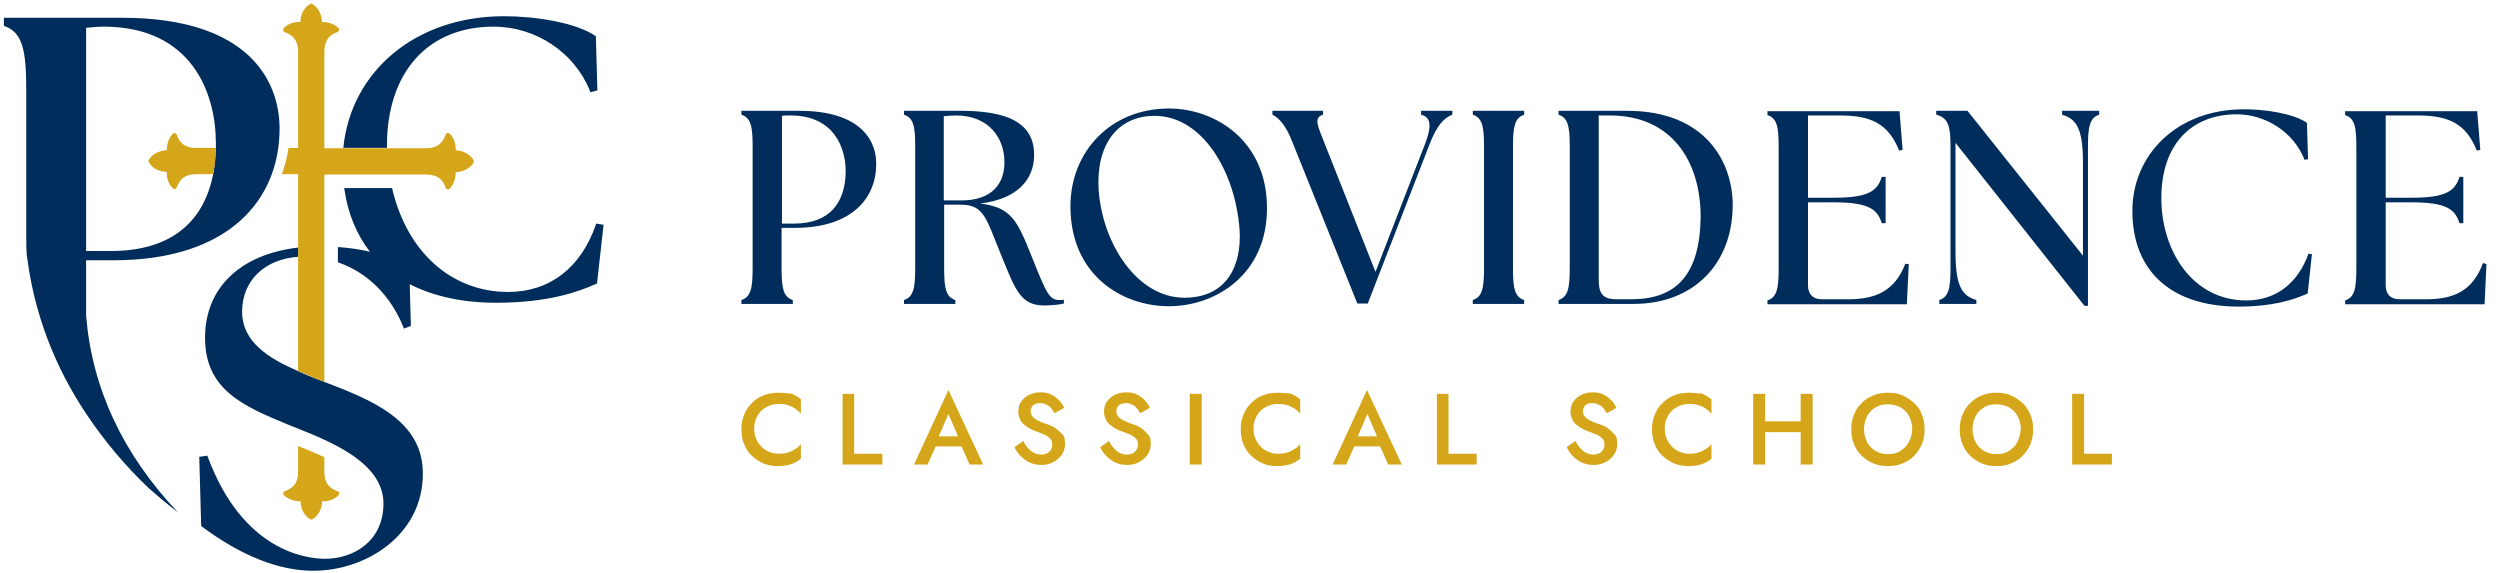 <?xml version="1.0" encoding="utf-8"?>
<!-- Generator: Adobe Illustrator 28.0.0, SVG Export Plug-In . SVG Version: 6.00 Build 0)  -->
<svg version="1.1" id="Layer_1" xmlns="http://www.w3.org/2000/svg" xmlns:xlink="http://www.w3.org/1999/xlink" x="0px" y="0px"
	 viewBox="0 0 647.4 148.5" style="enable-background:new 0 0 647.4 148.5;" xml:space="preserve">
<style type="text/css">
	.st0{fill:#BC8D16;}
	.st1{fill-rule:evenodd;clip-rule:evenodd;}
	.st2{fill:#005F9E;}
	.st3{fill:#00437B;}
	.st4{fill:#002D5B;}
	.st5{fill:#001641;}
	.st6{fill:#D5A619;}
	.st7{fill:#E1EEF9;}
	.st8{fill:#F8F6F1;}
	.st9{fill:#A77815;}
	.st10{fill:#E4AA17;}
	.st11{fill:#FFFFFF;}
	.st12{fill-rule:evenodd;clip-rule:evenodd;fill:#D5A619;}
	.st13{fill-rule:evenodd;clip-rule:evenodd;fill:#FFFFFF;}
</style>
<g>
	<path class="st6" d="M201.5,101.7c-1.3,0-2.6,0.2-3.8,0.7c-1.2,0.5-2.2,1.1-3,2c-0.9,0.8-1.5,1.8-2,3c-0.5,1.2-0.7,2.4-0.7,3.8
		c0,1.4,0.2,2.6,0.7,3.8c0.5,1.2,1.1,2.2,2,3c0.9,0.9,1.9,1.5,3,2c1.2,0.5,2.4,0.7,3.8,0.7c1.3,0,2.5-0.2,3.4-0.5
		c0.9-0.3,1.7-0.8,2.5-1.4V115c-0.4,0.5-0.9,1-1.5,1.3c-0.6,0.4-1.2,0.7-1.9,0.9c-0.7,0.2-1.5,0.3-2.4,0.3c-1.1,0-2.1-0.3-3.1-0.8
		c-0.9-0.5-1.7-1.3-2.3-2.3c-0.6-1-0.9-2.1-0.9-3.4c0-1.3,0.3-2.4,0.9-3.4c0.6-1,1.3-1.7,2.3-2.2c0.9-0.5,2-0.8,3.1-0.8
		c0.9,0,1.7,0.1,2.4,0.3c0.7,0.2,1.3,0.5,1.9,0.9c0.6,0.4,1,0.8,1.5,1.3v-3.7c-0.7-0.6-1.6-1.1-2.5-1.5
		C204,101.9,202.9,101.7,201.5,101.7z M221.3,102h-3.1v18.3h10.3v-2.8h-7.3V102z M236.7,120.3h3.5l2.1-4.7h6.7l2.1,4.7h3.5l-9-19.3
		L236.7,120.3z M243.1,113l2.5-5.8l2.5,5.8H243.1z M274.2,111.6c-0.4-0.4-0.9-0.8-1.5-1.1c-0.5-0.3-1.1-0.5-1.7-0.7
		c-1-0.3-1.8-0.7-2.4-1c-0.6-0.3-1.1-0.7-1.3-1.1c-0.3-0.4-0.4-0.8-0.4-1.3c0-0.5,0.2-1,0.6-1.4c0.4-0.4,1-0.6,1.9-0.6
		c0.6,0,1.1,0.1,1.6,0.4c0.5,0.2,0.9,0.5,1.2,0.9c0.3,0.4,0.6,0.8,0.9,1.3l2.5-1.4c-0.3-0.6-0.7-1.3-1.3-1.9c-0.6-0.6-1.2-1.1-2-1.5
		c-0.8-0.4-1.7-0.6-2.8-0.6c-1.1,0-2.1,0.2-2.9,0.6c-0.9,0.4-1.5,1-2.1,1.7c-0.5,0.7-0.8,1.6-0.8,2.6c0,0.9,0.2,1.6,0.5,2.2
		c0.3,0.6,0.7,1.1,1.3,1.5c0.5,0.4,1,0.7,1.6,1c0.6,0.3,1.1,0.5,1.5,0.6c0.8,0.3,1.4,0.6,2,0.8c0.6,0.3,1,0.6,1.4,1
		c0.3,0.4,0.5,0.9,0.5,1.6c0,0.7-0.3,1.3-0.8,1.8c-0.5,0.5-1.2,0.7-2,0.7c-0.7,0-1.3-0.1-1.9-0.4c-0.6-0.3-1.1-0.7-1.5-1.2
		c-0.5-0.5-0.9-1.1-1.3-1.9l-2.3,1.6c0.4,0.8,0.9,1.6,1.6,2.3c0.7,0.7,1.5,1.3,2.4,1.7c0.9,0.4,1.9,0.6,3,0.6c0.8,0,1.5-0.1,2.3-0.4
		c0.7-0.3,1.4-0.6,1.9-1.1c0.6-0.5,1-1,1.4-1.7c0.3-0.7,0.5-1.4,0.5-2.3c0-0.8-0.1-1.5-0.4-2.1C275,112.5,274.7,112,274.2,111.6z
		 M296.4,111.6c-0.4-0.4-0.9-0.8-1.5-1.1c-0.5-0.3-1.1-0.5-1.7-0.7c-1-0.3-1.8-0.7-2.4-1c-0.6-0.3-1.1-0.7-1.3-1.1
		c-0.3-0.4-0.4-0.8-0.4-1.3c0-0.5,0.2-1,0.6-1.4c0.4-0.4,1-0.6,1.9-0.6c0.6,0,1.1,0.1,1.6,0.4c0.5,0.2,0.9,0.5,1.2,0.9
		c0.3,0.4,0.6,0.8,0.9,1.3l2.5-1.4c-0.3-0.6-0.7-1.3-1.3-1.9c-0.6-0.6-1.2-1.1-2-1.5c-0.8-0.4-1.7-0.6-2.8-0.6
		c-1.1,0-2.1,0.2-2.9,0.6c-0.9,0.4-1.5,1-2.1,1.7c-0.5,0.7-0.8,1.6-0.8,2.6c0,0.9,0.2,1.6,0.5,2.2c0.3,0.6,0.7,1.1,1.3,1.5
		c0.5,0.4,1,0.7,1.6,1c0.6,0.3,1.1,0.5,1.5,0.6c0.8,0.3,1.4,0.6,2,0.8c0.6,0.3,1,0.6,1.4,1c0.3,0.4,0.5,0.9,0.5,1.6
		c0,0.7-0.3,1.3-0.8,1.8c-0.5,0.5-1.2,0.7-2,0.7c-0.7,0-1.3-0.1-1.9-0.4c-0.6-0.3-1.1-0.7-1.5-1.2c-0.5-0.5-0.9-1.1-1.3-1.9
		l-2.3,1.6c0.4,0.8,0.9,1.6,1.6,2.3c0.7,0.7,1.5,1.3,2.4,1.7c0.9,0.4,1.9,0.6,3,0.6c0.8,0,1.5-0.1,2.3-0.4c0.7-0.3,1.4-0.6,1.9-1.1
		c0.6-0.5,1-1,1.4-1.7c0.3-0.7,0.5-1.4,0.5-2.3c0-0.8-0.1-1.5-0.4-2.1C297.2,112.5,296.8,112,296.4,111.6z M308.1,120.3h3.1V102
		h-3.1V120.3z M330.8,101.7c-1.3,0-2.6,0.2-3.8,0.7c-1.2,0.5-2.2,1.1-3,2c-0.9,0.8-1.5,1.8-2,3c-0.5,1.2-0.7,2.4-0.7,3.8
		c0,1.4,0.2,2.6,0.7,3.8c0.5,1.2,1.1,2.2,2,3c0.9,0.9,1.9,1.5,3,2c1.2,0.5,2.4,0.7,3.8,0.7c1.3,0,2.5-0.2,3.4-0.5
		c0.9-0.3,1.7-0.8,2.5-1.4V115c-0.4,0.5-0.9,1-1.5,1.3c-0.6,0.4-1.2,0.7-1.9,0.9c-0.7,0.2-1.5,0.3-2.4,0.3c-1.1,0-2.1-0.3-3.1-0.8
		c-0.9-0.5-1.7-1.3-2.3-2.3c-0.6-1-0.9-2.1-0.9-3.4c0-1.3,0.3-2.4,0.9-3.4c0.6-1,1.3-1.7,2.3-2.2c0.9-0.5,2-0.8,3.1-0.8
		c0.9,0,1.7,0.1,2.4,0.3s1.3,0.5,1.9,0.9c0.6,0.4,1,0.8,1.5,1.3v-3.7c-0.7-0.6-1.6-1.1-2.5-1.5C333.2,101.9,332.1,101.7,330.8,101.7
		z M345.1,120.3h3.5l2.1-4.7h6.7l2.1,4.7h3.5l-9-19.3L345.1,120.3z M351.6,113l2.5-5.8l2.5,5.8H351.6z M375.2,102h-3.1v18.3h10.3
		v-2.8h-7.3V102z M417.2,111.6c-0.4-0.4-0.9-0.8-1.5-1.1c-0.5-0.3-1.1-0.5-1.7-0.7c-1-0.3-1.8-0.7-2.4-1c-0.6-0.3-1.1-0.7-1.3-1.1
		c-0.3-0.4-0.4-0.8-0.4-1.3c0-0.5,0.2-1,0.6-1.4c0.4-0.4,1-0.6,1.9-0.6c0.6,0,1.1,0.1,1.6,0.4c0.5,0.2,0.9,0.5,1.2,0.9
		c0.3,0.4,0.6,0.8,0.9,1.3l2.5-1.4c-0.3-0.6-0.7-1.3-1.3-1.9c-0.6-0.6-1.2-1.1-2-1.5c-0.8-0.4-1.7-0.6-2.8-0.6
		c-1.1,0-2.1,0.2-2.9,0.6c-0.9,0.4-1.5,1-2.1,1.7c-0.5,0.7-0.8,1.6-0.8,2.6c0,0.9,0.2,1.6,0.5,2.2c0.3,0.6,0.7,1.1,1.3,1.5
		c0.5,0.4,1,0.7,1.6,1c0.6,0.3,1.1,0.5,1.5,0.6c0.8,0.3,1.4,0.6,2,0.8c0.6,0.3,1,0.6,1.4,1c0.3,0.4,0.5,0.9,0.5,1.6
		c0,0.7-0.3,1.3-0.8,1.8c-0.5,0.5-1.2,0.7-2,0.7c-0.7,0-1.3-0.1-1.9-0.4c-0.6-0.3-1.1-0.7-1.5-1.2c-0.5-0.5-0.9-1.1-1.3-1.9
		l-2.3,1.6c0.4,0.8,0.9,1.6,1.6,2.3c0.7,0.7,1.5,1.3,2.4,1.7c0.9,0.4,1.9,0.6,3,0.6c0.8,0,1.5-0.1,2.3-0.4c0.7-0.3,1.4-0.6,1.9-1.1
		c0.6-0.5,1-1,1.4-1.7c0.3-0.7,0.5-1.4,0.5-2.3c0-0.8-0.1-1.5-0.4-2.1C418,112.5,417.6,112,417.2,111.6z M437.3,101.7
		c-1.3,0-2.6,0.2-3.8,0.7c-1.2,0.5-2.2,1.1-3,2c-0.9,0.8-1.5,1.8-2,3c-0.5,1.2-0.7,2.4-0.7,3.8c0,1.4,0.2,2.6,0.7,3.8
		c0.5,1.2,1.1,2.2,2,3c0.9,0.9,1.9,1.5,3,2c1.2,0.5,2.4,0.7,3.8,0.7c1.3,0,2.5-0.2,3.4-0.5c0.9-0.3,1.7-0.8,2.5-1.4V115
		c-0.4,0.5-0.9,1-1.5,1.3c-0.6,0.4-1.2,0.7-1.9,0.9c-0.7,0.2-1.5,0.3-2.4,0.3c-1.1,0-2.1-0.3-3.1-0.8c-0.9-0.5-1.7-1.3-2.3-2.3
		c-0.6-1-0.9-2.1-0.9-3.4c0-1.3,0.3-2.4,0.9-3.4c0.6-1,1.3-1.7,2.3-2.2c0.9-0.5,2-0.8,3.1-0.8c0.9,0,1.7,0.1,2.4,0.3
		c0.7,0.2,1.3,0.5,1.9,0.9c0.6,0.4,1,0.8,1.5,1.3v-3.7c-0.7-0.6-1.6-1.1-2.5-1.5C439.8,101.9,438.6,101.7,437.3,101.7z M466.3,109.1
		h-9.2V102H454v18.3h3.1v-8.4h9.2v8.4h3.1V102h-3.1V109.1z M495.7,104.4c-0.9-0.8-1.9-1.5-3-2s-2.4-0.7-3.8-0.7
		c-1.3,0-2.6,0.2-3.8,0.7c-1.2,0.5-2.2,1.1-3,2c-0.9,0.8-1.5,1.8-2,3c-0.5,1.2-0.7,2.4-0.7,3.8c0,1.4,0.2,2.6,0.7,3.8
		c0.5,1.2,1.1,2.2,2,3c0.9,0.9,1.9,1.5,3,2c1.2,0.5,2.4,0.7,3.8,0.7c1.4,0,2.7-0.2,3.8-0.7c1.2-0.5,2.2-1.1,3-2c0.9-0.9,1.5-1.9,2-3
		c0.5-1.2,0.7-2.4,0.7-3.8c0-1.4-0.2-2.6-0.7-3.8C497.3,106.2,496.6,105.2,495.7,104.4z M494.3,114.5c-0.5,1-1.3,1.7-2.2,2.3
		c-0.9,0.6-2,0.8-3.2,0.8c-1.2,0-2.3-0.3-3.2-0.8c-0.9-0.6-1.7-1.3-2.2-2.3c-0.5-1-0.8-2.1-0.8-3.3c0-1.3,0.3-2.4,0.8-3.4
		c0.5-1,1.3-1.8,2.2-2.3c0.9-0.6,2-0.8,3.2-0.8c1.2,0,2.3,0.3,3.3,0.8c0.9,0.6,1.7,1.3,2.2,2.3c0.5,1,0.8,2.1,0.8,3.4
		C495.1,112.4,494.9,113.5,494.3,114.5z M523.8,104.4c-0.9-0.8-1.9-1.5-3-2c-1.2-0.5-2.4-0.7-3.8-0.7c-1.3,0-2.6,0.2-3.8,0.7
		c-1.2,0.5-2.2,1.1-3,2c-0.9,0.8-1.5,1.8-2,3c-0.5,1.2-0.7,2.4-0.7,3.8c0,1.4,0.2,2.6,0.7,3.8c0.5,1.2,1.1,2.2,2,3
		c0.9,0.9,1.9,1.5,3,2c1.2,0.5,2.4,0.7,3.8,0.7c1.4,0,2.7-0.2,3.8-0.7c1.2-0.5,2.2-1.1,3-2c0.9-0.9,1.5-1.9,2-3
		c0.5-1.2,0.7-2.4,0.7-3.8c0-1.4-0.2-2.6-0.7-3.8C525.3,106.2,524.6,105.2,523.8,104.4z M522.4,114.5c-0.5,1-1.3,1.7-2.2,2.3
		c-0.9,0.6-2,0.8-3.2,0.8c-1.2,0-2.3-0.3-3.2-0.8c-0.9-0.6-1.7-1.3-2.2-2.3c-0.5-1-0.8-2.1-0.8-3.3c0-1.3,0.3-2.4,0.8-3.4
		c0.5-1,1.3-1.8,2.2-2.3c0.9-0.6,2-0.8,3.2-0.8c1.2,0,2.3,0.3,3.3,0.8c0.9,0.6,1.7,1.3,2.2,2.3c0.5,1,0.8,2.1,0.8,3.4
		C523.2,112.4,522.9,113.5,522.4,114.5z M539.7,117.6V102h-3.1v18.3h10.3v-2.8H539.7z"/>
	<path class="st4" d="M207,28.7h-15v1c2.4,0.8,2.9,2.9,2.9,8.1v31.8c0,5.1-0.5,7.3-2.9,8.1v1h13.3v-1c-2.4-0.8-2.9-2.9-2.9-8.1V59
		h3.5c14.6,0,21-7.6,21-16.5C227,36.8,223.3,28.7,207,28.7z M205.6,57.9h-3.1V30c0.5-0.1,1.5-0.1,2.2-0.1c11.3,0,14.3,8.4,14.3,14.5
		C218.9,52.5,214.9,57.9,205.6,57.9z M267.2,66.5c-3.8-9.5-5.3-12.8-13.4-13.8c9.5-1.1,14-6.1,14-12.6c0-5.8-3.2-11.4-18.7-11.4h-15
		v1c2.4,0.8,2.9,2.9,2.9,8.1v31.8c0,5.1-0.5,7.3-2.9,8.1v1h13.3v-1c-2.4-0.8-2.9-2.9-2.9-8.1V53h4.2c6.3,0,6.6,3.5,10.9,13.9
		c3.4,8.3,4.8,12.2,10.8,12.2c1.2,0,3.5-0.1,5.1-0.5v-1c-0.4,0.1-0.7,0.1-1.1,0.1C271.7,77.7,271,76,267.2,66.5z M249,51.9h-4.6
		V30.1c1.1-0.1,2.1-0.2,3.1-0.2c8.9,0,12.6,6.2,12.6,12C260.2,47.3,257.1,51.9,249,51.9z M302.7,28.1c-15.1,0-25.5,11.2-25.5,25.3
		c0,17.9,13.4,25.9,25.5,25.9c12,0,25.4-8.1,25.4-25.4C328.1,36.4,314.7,28.1,302.7,28.1z M306.7,77.1c-12.1,0-21.2-13.8-22.2-28
		C283.8,37.6,289.3,30,299,30c12.3,0,20.9,14.3,22,29.5C321.6,68.9,317.6,77.1,306.7,77.1z M368,29.7c2.4,0.6,2.9,2.6,1.1,7.4
		l-12.9,33.3L343,37.1c-1.9-4.8-2.8-6.6-0.4-7.4v-1h-13.1v1c1.6,0.8,3.5,2.6,5.3,7.4l16.7,41.5h2.7l16.1-41.5
		c1.9-4.8,3.7-6.6,5.8-7.4v-1H368V29.7z M381.4,29.7c2.4,0.8,2.9,2.9,2.9,8.1v31.8c0,5.1-0.5,7.3-2.9,8.1v1h13.3v-1
		c-2.4-0.8-2.9-2.9-2.9-8.1V37.8c0-5.1,0.5-7.3,2.9-8.1v-1h-13.3V29.7z M421.4,28.7h-17.8v1c2.4,0.8,2.9,2.9,2.9,8.1v31.8
		c0,5.1-0.5,7.3-2.9,8.1v1h19.4c15.7,0,25.8-10.5,25.7-25.9C448.6,42.2,441.9,28.7,421.4,28.7z M422.4,77.5h-3.8
		c-3.9,0-4.6-1.9-4.6-5.2V29.9h2.9c15.9,0,23.5,11.7,23.5,26.3C440.2,71.4,433.9,77.5,422.4,77.5z M478.6,77.5h-6.8
		c-2.3,0-3.6-1.3-3.6-3.6V52.4h6.8c8.7,0,11.2,1.7,12.3,5.4h1v-12h-1c-1.1,3.7-3.6,5.4-12.3,5.4h-6.8V29.9h8.3
		c8,0,12.5,2.1,15.3,9.1l0.9-0.2l-0.8-10h-34.2v1c2.4,0.8,2.9,2.9,2.9,8.1v31.8c0,5.1-0.5,7.3-2.9,8.1v1h36.1l0.5-10.4l-0.9-0.1
		C490.7,75.3,485.8,77.5,478.6,77.5z M534,29.7c3.7,1.1,5.4,3.6,5.4,12.3v24.2l-29.9-37.5h-8.1v1c3.1,0.8,3.7,2.9,3.7,8.1v31.8
		c0,5.1-0.5,7.3-2.9,8.1v1h9.6v-1c-3.7-1.1-5.4-3.6-5.4-12.3V37l33.4,42.2h0.9V37.8c0-5.1,0.5-7.3,2.9-8.1v-1H534V29.7z M581.7,77.8
		c-13.9,0-22-12.8-22-26.5c0-14.2,8.1-21.7,19.5-21.7c7.3,0,14.7,4.4,17.6,11.8l0.9-0.2l-0.3-9.4c-3.7-2.5-11-3.5-16.3-3.5
		c-17.5,0-28.9,11.9-28.9,26.3c0,16,10.5,24.8,27.5,24.8c8.7,0,14.1-1.7,17.9-3.4l1.1-10.2l-0.9-0.1C595.2,73,589.7,77.8,581.7,77.8
		z M643,68.1c-2.7,7.3-7.6,9.4-14.8,9.4h-6.8c-2.3,0-3.6-1.3-3.6-3.6V52.4h6.8c8.7,0,11.2,1.7,12.3,5.4h1v-12h-1
		c-1.1,3.7-3.6,5.4-12.3,5.4h-6.8V29.9h8.3c8,0,12.5,2.1,15.3,9.1l0.9-0.2l-0.8-10h-34.2v1c2.4,0.8,2.9,2.9,2.9,8.1v31.8
		c0,5.1-0.5,7.3-2.9,8.1v1h36.1l0.5-10.4L643,68.1z"/>
</g>
<g>
	<path class="st4" d="M100.2,37.8c0-19.1,10.6-30.9,27.6-30.9c11,0,21,6.7,25,16.7l0.1,0.3l1.8-0.5l-0.4-14l-0.1-0.1
		c-5.2-3.5-15.6-5.1-23.7-5.1c-22.7,0-39.6,14.1-41.6,34.1h11.3V37.8z M22.3,67.4h7.1c29.9,0,43-15.7,43-34.1
		c0-12-7.6-28.7-40.8-28.7H1v2.1c4.8,1.6,5.8,6.1,5.8,16.7v38c0,1.4,0,2.9,0.1,4.3C8.7,80.7,14,95,22.9,108
		c4.4,6.5,9.6,12.7,15.7,18.5c2.4,2.1,4.9,4.2,7.5,6.2c-14.3-15.1-22.3-32.2-23.8-51V67.4z M22.3,7.2c1-0.1,3.1-0.3,4.5-0.3
		c23,0,29.1,17.4,29.1,30.1c0,0.4,0,0.9,0,1.3c-0.1,2.4-0.3,4.7-0.7,6.8C52.8,57.3,44.5,65,28.7,65h-6.4V7.2z M84,98.9
		c-0.1,0-0.1,0-0.2-0.1l-1.6-0.6c-1.7-0.7-3.4-1.3-5-2.1c-7.6-3.3-14.5-7.5-14.5-15.4c0-8,5.8-13.6,14.5-14.2v-2.4
		c-15,1.8-24.1,10.4-24.1,23.4c0,13.5,10,17.7,21.6,22.5l2,0.8c9,3.6,22.6,9,22.6,19.6c0,9.8-7.8,14.3-15.1,14.3
		c-4.8,0-21.3-1.9-30.4-26.4l-0.1-0.3l-2.1,0.3l0.5,17.9l0.1,0.1c10.2,7.6,20,11.5,28.9,11.5c13.9,0,28.4-9.4,28.4-25.1
		C109.6,108.8,96,103.5,84,98.9z M154.4,57.9l-0.1,0.3c-3.9,11.2-12,17.4-22.7,17.4c-14.6,0-26.1-10.2-30-26.6l-0.1-0.3H89.1
		l0.1,0.4c0.9,6.3,3.2,11.7,6.6,16.1c-2.5-0.6-5.2-1-7.9-1.2l-0.4,0v3.9l0.2,0.1c7.5,2.6,13.5,8.6,16.8,16.8l0.1,0.3l1.8-0.7
		l-0.3-10.8c6.1,3.1,13.6,4.8,22.4,4.8c13.4,0,21.2-2.8,25.9-4.9l0.2-0.1l1.7-15.2L154.4,57.9z"/>
	<path class="st12" d="M87.4,127.2c-3-1.1-3.4-3.1-3.4-5.3v-3.5c-2.3-1.1-4.7-2-6.8-2.9v6.4c0,2.3-0.5,4.3-3.5,5.3
		c-0.4,0.2-0.5,0.7-0.2,1c1,1,2.5,1.6,4.3,1.6c0.1,2.2,1.2,4.1,2.8,4.8c1.6-0.7,2.8-2.6,2.8-4.8c1.7,0.1,3.3-0.5,4.3-1.6
		C88,127.8,87.9,127.3,87.4,127.2z M45.8,34.9c-0.2-0.4-0.7-0.6-1-0.3c-1,1-1.6,2.5-1.6,4.3c-2.2,0.1-4.1,1.2-4.8,2.8
		c0.7,1.6,2.5,2.8,4.8,2.8c-0.1,1.7,0.5,3.3,1.6,4.3c0.3,0.3,0.8,0.2,1-0.3c1.1-3,3.1-3.4,5.3-3.4h4.1c0.4-2.1,0.7-4.4,0.7-6.8h-4.8
		C48.8,38.4,46.8,37.8,45.8,34.9z M118,38.9c0.1-1.7-0.5-3.3-1.6-4.3c-0.3-0.3-0.8-0.2-1,0.3c-1.1,3-3.1,3.5-5.3,3.5H84V13.6
		c0-2.2,0.5-4.3,3.4-5.3c0.4-0.2,0.5-0.7,0.3-1c-1-1-2.5-1.6-4.3-1.6c-0.1-2.2-1.2-4.1-2.8-4.8c-1.6,0.7-2.8,2.6-2.8,4.8
		c-1.7-0.1-3.3,0.5-4.3,1.6c-0.3,0.3-0.2,0.8,0.2,1c3,1.1,3.5,3.1,3.5,5.3v24.7h-2.5c-0.3,2.3-0.9,4.6-1.7,6.8h4.2v51
		c1.7,0.7,3.4,1.4,5,2.1l1.6,0.6c0.1,0,0.1,0,0.2,0.1V45.2h26.1c2.3,0,4.3,0.5,5.3,3.4c0.1,0.4,0.7,0.6,1,0.3c1-1,1.6-2.5,1.6-4.3
		c2.2-0.1,4.1-1.2,4.8-2.8C122.1,40.2,120.2,39,118,38.9z"/>
</g>
</svg>
